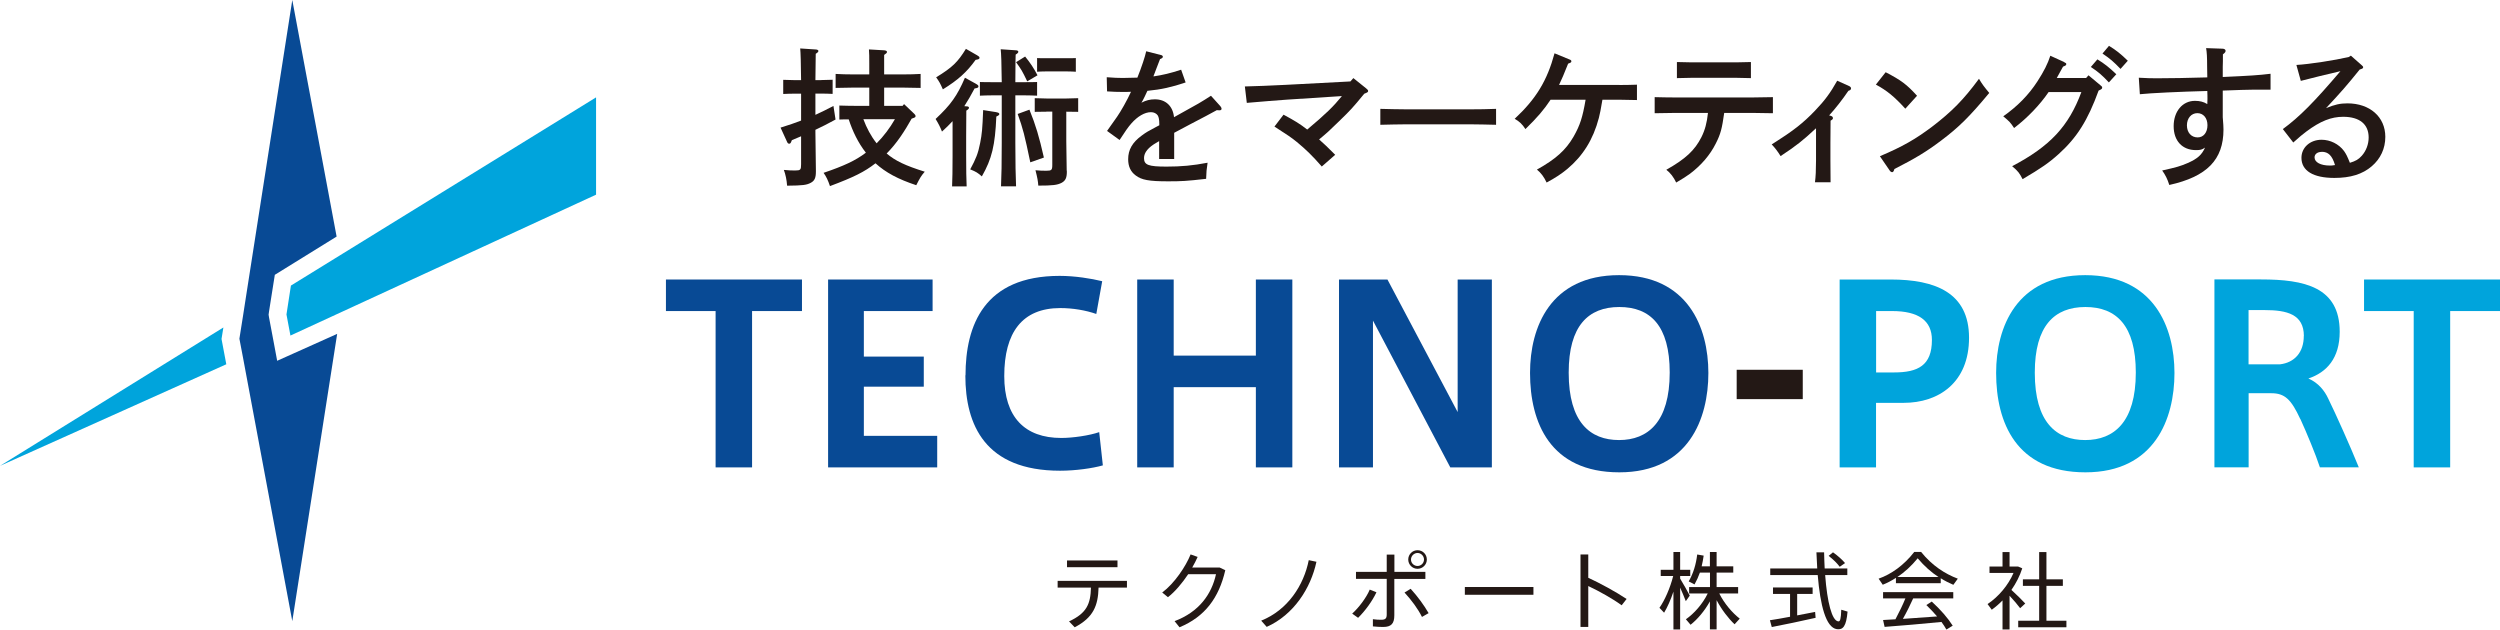 <?xml version="1.0" encoding="UTF-8"?>
<svg id="_レイヤー_2" data-name="レイヤー_2" xmlns="http://www.w3.org/2000/svg" viewBox="0 0 309.11 77.84">
  <defs>
    <style>
      .cls-1 {
        fill: #00a4dc;
      }

      .cls-2 {
        fill: #084a95;
      }

      .cls-3 {
        fill: #231815;
      }
    </style>
  </defs>
  <g id="A">
    <g>
      <g>
        <path class="cls-2" d="M88.48,57.79v-19.33h-6.14v-3.9h16.82v3.9h-6.17v19.33h-4.51Z"/>
        <path class="cls-2" d="M106.81,44.09h7.41v3.72h-7.41v6.08h9.07v3.9h-13.49v-23.23h12.92v3.9h-8.5v5.63Z"/>
        <path class="cls-2" d="M119.38,46.42c0-6.2,2.3-12.31,11.64-12.31,1.88,0,3.93.33,5.26.66l-.73,4.05c-1.27-.45-2.9-.73-4.45-.73-4.72,0-6.93,3.03-6.93,8.41,0,5.08,2.54,7.65,7.05,7.65,1.42,0,3.48-.3,4.69-.72l.45,4.11c-1.27.36-3.36.66-5.29.66-9.26,0-11.71-5.66-11.71-11.77v-.03Z"/>
        <path class="cls-2" d="M145.12,57.79h-4.51v-23.23h4.51v9.41h10.16v-9.41h4.51v23.23h-4.51v-9.92h-10.16v9.92Z"/>
        <path class="cls-2" d="M169.76,57.79h-4.2v-23.23h5.99l8.68,16.39v-16.39h4.23v23.23h-5.14l-9.56-18.15v18.15Z"/>
        <path class="cls-2" d="M189.18,46.09c0-5.63,2.51-12.07,11.01-12.07s11.04,6.44,11.04,12.1-2.45,12.28-11.01,12.28-11.04-6.17-11.04-12.28v-.03ZM193.96,46.09c0,6.14,2.66,8.32,6.23,8.32s6.26-2.24,6.26-8.35c0-5.78-2.39-8.1-6.23-8.1s-6.26,2.33-6.26,8.1v.03Z"/>
        <path class="cls-3" d="M222.9,45.72v3.63h-8.17v-3.63h8.17Z"/>
        <path class="cls-1" d="M227.46,57.79v-23.23h6.32c5.51,0,9.68,1.63,9.68,7.2s-3.78,8.05-8.08,8.05h-3.42v7.98h-4.51ZM234.18,46.05c2.96,0,4.69-.85,4.69-4.02,0-2.39-1.66-3.57-4.93-3.57h-1.97v7.59h2.21Z"/>
        <path class="cls-1" d="M246.81,46.09c0-5.63,2.51-12.07,11.01-12.07s11.04,6.44,11.04,12.1-2.45,12.28-11.01,12.28-11.04-6.17-11.04-12.28v-.03ZM251.59,46.09c0,6.14,2.66,8.32,6.23,8.32s6.26-2.24,6.26-8.35c0-5.78-2.39-8.1-6.23-8.1s-6.26,2.33-6.26,8.1v.03Z"/>
        <path class="cls-1" d="M284.41,51.8c-1.12-2.42-1.91-3.18-3.57-3.18h-2.81v9.16h-4.23v-23.23h5.75c5.38,0,9.74.94,9.74,6.47,0,3.27-1.6,5.02-3.87,5.78,1.24.54,2,1.51,2.45,2.48.88,1.78,2.78,6.02,3.78,8.5h-4.81c-.51-1.57-1.63-4.26-2.42-5.99ZM284.86,41.55c0-2.69-2.09-3.21-4.84-3.21h-2v6.71h3.87c1.81-.21,2.96-1.48,2.96-3.51Z"/>
        <path class="cls-1" d="M298.44,57.79v-19.33h-6.14v-3.9h16.82v3.9h-6.17v19.33h-4.51Z"/>
      </g>
      <g>
        <path class="cls-3" d="M132.88,77.56l-.7-.73c2.18-1.01,2.66-2.14,2.71-4.18h-4.12v-.83h8.57v.83h-3.51c-.06,2.24-.64,3.7-2.95,4.91ZM138.17,69.3v.83h-6.24v-.83h6.24Z"/>
        <path class="cls-3" d="M150.82,70.18l.68.32c-.79,3.44-2.53,5.76-5.66,7.06l-.61-.76c3.03-1.14,4.58-3.33,5.12-5.8h-3.44c-.73,1.09-1.62,2.16-2.5,2.84l-.71-.58c1.5-1.11,2.92-3.23,3.51-4.71l.87.31c-.18.42-.41.86-.67,1.31h3.39Z"/>
        <path class="cls-3" d="M162.77,69.46c-.7,3.28-2.82,6.57-6.15,8.05l-.68-.77c3.27-1.31,5.26-4.35,5.88-7.48l.95.2Z"/>
        <path class="cls-3" d="M170.19,73.23c-.51,1.09-1.4,2.31-2.27,3.16l-.73-.52c.82-.74,1.76-1.98,2.17-2.97l.83.33ZM176.23,71.58h-3.83v4.5c0,1.03-.39,1.44-1.38,1.44-.33,0-.8-.02-1.27-.07v-.89c.36.06.74.07,1.04.07.53,0,.67-.19.67-.66v-4.4h-3.8v-.86h3.8v-2.14h.95v2.14h3.83v.86ZM174.42,72.8c.91,1.01,1.63,2,2.22,3.01l-.82.47c-.51-1.02-1.27-2.04-2.16-3.02l.76-.46ZM176.42,69.19c0,.61-.51,1.14-1.15,1.14s-1.15-.52-1.15-1.15.51-1.15,1.15-1.15,1.15.51,1.15,1.15h0ZM174.46,69.19c0,.43.36.79.81.79s.8-.37.8-.8-.36-.81-.8-.81-.81.38-.81.81h0Z"/>
        <path class="cls-3" d="M189.6,72.58v.96h-8.48v-.96h8.48Z"/>
        <path class="cls-3" d="M201.11,74.07l-.6.77c-1.11-.81-2.77-1.74-4.13-2.38v5.06h-.96v-8.96h.96v2.88c1.48.68,3.41,1.73,4.74,2.62Z"/>
        <path class="cls-3" d="M205.76,75.76l-.58-.61c.65-.91,1.33-2.46,1.7-3.93h-1.54v-.77h1.57v-2.2h.83v2.2h1.25v.77h-1.25v.32c.44.73.92,1.58,1.19,2.1l-.49.69c-.17-.44-.43-1.07-.7-1.68v5.18h-.83v-4.68c-.33,1-.75,1.94-1.15,2.6ZM209.04,77.26l-.59-.69c1-.69,2.07-1.89,2.7-3.19h-2.3v-.79h2.58v-1.79h-1.25c-.18.51-.4.99-.66,1.46l-.72-.37c.57-1,.91-2.13,1.05-3.33l.8.14c-.06.45-.15.89-.25,1.32h1.02v-1.77h.83v1.77h2.06v.78h-2.06v1.79h2.66v.79h-2.33c.6,1.22,1.62,2.41,2.53,3.11l-.64.7c-.77-.73-1.6-1.81-2.22-2.98v3.61h-.83v-3.46c-.65,1.17-1.53,2.21-2.38,2.88Z"/>
        <path class="cls-3" d="M221.33,76.26v-2.82h-2.11v-.8h4.9v.8h-1.91v2.65c.8-.15,1.59-.3,2.22-.43l.06.73c-1.57.36-4.04.88-5.42,1.14l-.23-.84c.62-.09,1.53-.25,2.48-.43ZM224.69,70.29c-.04-.65-.07-1.31-.1-2h.95c.01.7.04,1.36.07,2h2.8v.81h-2.74c.25,3.36.84,5.67,1.63,5.73.23.02.32-.3.36-1.44l.78.23c-.16,1.82-.56,2.28-1.33,2.17-1.35-.2-2.05-2.94-2.36-6.69h-5.87v-.81h5.81ZM226.64,68.29c.64.46,1.12.9,1.49,1.33l-.66.46c-.32-.44-.79-.9-1.37-1.35l.54-.44Z"/>
        <path class="cls-3" d="M239.96,72.11h-5.54v-.66c-.53.34-1.07.63-1.63.85l-.51-.75c1.56-.55,3.12-1.65,4.41-3.31h.84c1.34,1.67,2.94,2.71,4.54,3.31l-.55.76c-.53-.23-1.05-.49-1.56-.81v.6ZM234.36,76.57c.47-.88.93-1.83,1.23-2.58h-2.76v-.78h8.68v.78h-4.96c-.33.74-.78,1.66-1.27,2.53,1.41-.09,2.97-.2,4.23-.3-.4-.46-.83-.93-1.33-1.41l.67-.43c1.14,1.05,2,2.05,2.59,2.98l-.78.48c-.17-.31-.38-.63-.61-.94-2.07.21-5.25.48-7.03.61l-.19-.85c.43-.02.95-.05,1.54-.09ZM239.68,71.34c-.89-.58-1.74-1.33-2.57-2.31-.79.97-1.63,1.72-2.5,2.31h5.07Z"/>
        <path class="cls-3" d="M248.47,77.83h-.87v-3.59c-.42.43-.86.81-1.33,1.15l-.52-.7c1.36-.91,2.56-2.33,3.21-3.85h-2.97v-.79h1.61v-1.79h.87v1.79h1.06l.51.22c-.3.93-.76,1.84-1.34,2.67.64.58,1.31,1.25,1.71,1.68l-.63.58c-.31-.42-.8-1-1.31-1.54v4.19ZM252.13,76.75v-4.31h-2.01v-.81h2.01v-3.37h.9v3.37h2.03v.81h-2.03v4.31h2.47v.81h-5.96v-.81h2.59Z"/>
      </g>
      <g>
        <polygon class="cls-1" points="73.7 12.04 35.97 35.31 35.42 38.88 35.91 41.49 73.7 24.07 73.7 12.04"/>
        <polygon class="cls-1" points="27.39 41.91 27.45 41.54 27.62 40.49 0 57.6 27.98 45.04 27.46 42.28 27.39 41.91"/>
        <polygon class="cls-2" points="34.27 44.61 33.86 42.41 33.27 39.28 33.21 38.91 33.26 38.54 33.53 36.82 33.98 33.98 36.42 32.47 41.62 29.25 39.06 15.57 37.85 9.14 36.14 0 30.5 36.14 30.06 38.98 29.6 41.88 30.03 44.13 30.44 46.33 36.14 76.8 38.03 64.7 39.04 58.24 41.69 41.28 36.32 43.69 34.27 44.61"/>
      </g>
      <g>
        <path class="cls-3" d="M101.5,9.9c.39,0,1.05-.02,1.45-.04v1.75c-.39-.02-.96-.04-1.45-.04h-.68v2.63c.74-.33,1.42-.68,2.23-1.1l.26,1.68c-.92.5-1.69.9-2.49,1.27v.33c0,.94.02,2.15.06,4.68v.17c0,.77-.17,1.12-.61,1.36-.53.29-.98.35-2.95.37-.05-.74-.2-1.4-.4-1.95.61.06.96.07,1.36.07.7,0,.77-.07.77-.77v-3.46c-.35.15-.74.31-1.14.48l-.09.22c-.06.15-.13.22-.24.22s-.2-.07-.26-.22l-.81-1.77c1.01-.31,1.82-.59,2.54-.87v-3.33h-.74c-.5,0-1.09.02-1.47.04v-1.75c.4.02,1.07.04,1.47.04h.74c-.02-2.14-.06-3.44-.11-3.92l1.97.13c.17.02.28.09.28.18,0,.11-.09.2-.33.35-.02.7-.02,1.97-.04,3.26h.68ZM111.78,12.87l1.27,1.21c.09.09.15.17.15.26,0,.15,0,.17-.48.33-.87,1.55-1.84,3.06-3.09,4.31,1.09.92,2.3,1.49,4.71,2.25-.46.53-.59.77-1.05,1.67-2.26-.75-3.77-1.56-5.04-2.71-1.38,1.07-2.67,1.71-5.63,2.82-.24-.72-.46-1.18-.79-1.64,2.5-.85,3.94-1.51,5.23-2.49-.96-1.23-1.64-2.65-2.12-4.12-.39,0-.77,0-1.16.02v-1.73c.55.02,1.49.04,2.21.04h1.49v-2.26h-1.97c-.61,0-1.64.02-2.19.04v-1.73c.55.04,1.49.06,2.19.06h1.97v-1.38c0-.81,0-1.18-.04-1.71l1.9.11c.2.02.33.09.33.2s-.09.2-.35.37v2.41h2.3c.72,0,1.66-.02,2.21-.06v1.73c-.57-.02-1.6-.04-2.21-.04h-2.3v2.26h2.28l.18-.22ZM106.75,14.74c.4,1.07.94,2.1,1.64,2.98.88-.88,1.64-1.9,2.26-2.98h-3.9Z"/>
        <path class="cls-3" d="M117.78,14.98c-.4.42-.83.87-1.31,1.29-.2-.53-.46-1.03-.79-1.56,1.88-1.75,2.67-2.87,3.63-5.1l1.34.74c.26.15.33.22.33.33,0,.15-.09.2-.48.26-.42.81-.85,1.53-1.27,2.19l.29.02c.18,0,.29.07.29.18,0,.09-.09.2-.33.35q-.02.35-.02,3.17v2.43c0,1.71.02,2.93.06,3.77h-1.8c.04-.81.06-2.08.06-3.77v-4.29ZM120.78,6.81c.28.17.33.22.33.33,0,.15-.09.2-.48.26-1.1,1.53-2.19,2.5-4.05,3.65-.33-.74-.42-.92-.83-1.49,2.01-1.23,2.67-1.88,3.68-3.52l1.34.77ZM123.21,13.88c.24.04.35.11.35.22s-.07.17-.37.31c-.15,3.57-.55,5.23-1.79,7.4-.5-.44-.7-.57-1.44-.87.7-1.29.98-1.97,1.23-3.26.22-1.12.28-1.73.37-4.07l1.64.26ZM126.76,10.16c.39,0,1.07,0,1.47-.02v1.69c-.4-.02-.98-.04-1.47-.04h-1.22v5.87c0,2.41.04,4.2.09,5.38h-1.86c.06-1.2.09-3,.09-5.38v-5.87h-1.23c-.5,0-1.09.02-1.47.04v-1.69c.4.02,1.07.02,1.47.02h1.23c-.02-2.23-.07-3.59-.13-4.07l1.9.13c.17,0,.28.09.28.18,0,.11-.09.2-.33.35-.02.57-.02.63-.04,3.41h1.22ZM126.75,6.99c.59.72,1.09,1.45,1.53,2.32l-1.27.75c-.64-1.33-.72-1.45-1.38-2.37l1.12-.7ZM127.28,13.55c.79,1.95,1.21,3.37,1.79,5.93l-1.68.59c-.72-3.44-.9-4.14-1.56-5.98l1.45-.53ZM129.41,13.81l-1.47.02v-1.69c.4.02,1.07.04,1.47.04h2.43c.4,0,1.07-.02,1.47-.04v1.69l-1.47-.02v3.66c0,.72.02,1.97.05,3.55l.02.2c0,.77-.17,1.12-.64,1.38-.53.28-1.12.35-2.89.35-.04-.57-.11-.96-.35-1.9.61.06.9.06,1.34.06.64,0,.74-.07.74-.72v-6.59h-.7ZM133.02,8.87c-.28-.02-.76-.04-1.1-.04h-2.6c-.35,0-.81.02-1.09.04v-1.69c.28.02.74.02,1.09.02h2.6c.35,0,.83,0,1.1-.02v1.69Z"/>
        <path class="cls-3" d="M146.58,10.2c-1.69.57-3,.87-4.71,1.03q-.37.81-.57,1.18c-.09.15-.11.18-.17.29.55-.29,1.07-.42,1.66-.42,1.34,0,2.23.83,2.37,2.21,3.24-1.79,3.28-1.82,4.57-2.65l1.16,1.29c.09.11.15.22.15.31,0,.13-.09.2-.26.2-.09,0-.2,0-.33-.02q-1.1.61-3.26,1.73c-.66.35-1.75.92-2.01,1.07v3.24h-1.86v-2.21q-.11.07-.29.17c-1.05.59-1.58,1.23-1.58,1.93,0,.85.55,1.05,2.78,1.05,1.82,0,3.26-.13,5.08-.48-.13.87-.15,1.1-.18,1.99-2.43.28-3.06.31-4.71.31-2.36,0-3.26-.17-3.99-.72-.63-.46-.94-1.12-.94-2.01,0-1.18.52-2.08,1.68-2.93.57-.42.77-.53,1.75-1.05.22-.11.37-.2.42-.22v-.15c0-.53-.06-.83-.18-1.05-.17-.26-.48-.42-.85-.42-.77,0-1.66.52-2.43,1.4-.35.39-.79,1.01-1.45,2.04l-1.55-1.12q.28-.4,1.25-1.77c.44-.63,1.23-2.01,1.71-3.07-.37.02-.64.02-1.01.02-.72,0-1.12-.02-1.95-.07l-.04-1.75c.92.07,1.4.09,1.99.09.24,0,1.27-.02,1.8-.04.52-1.29.96-2.63,1.09-3.26l1.88.48c.09.02.18.11.18.2,0,.11-.11.2-.35.29q-.16.4-.44,1.14-.17.42-.28.74c-.06.13-.06.15-.09.26,1.14-.17,2.12-.4,3.42-.83l.55,1.56Z"/>
        <path class="cls-3" d="M167.34,9.66l1.58,1.27c.18.15.24.22.24.31,0,.15-.06.18-.48.35-1.45,1.77-1.69,2.02-3.13,3.42-1.12,1.1-1.47,1.42-2.45,2.23.63.55,1.05.96,1.99,1.9l-1.66,1.45c-1.14-1.31-1.95-2.1-3.09-3.04-.68-.55-1.09-.83-2.76-1.9l1.12-1.47c1.38.74,2.04,1.14,2.93,1.84,2.32-1.95,3.22-2.83,4.29-4.14l-6.79.44c-.64.04-3.77.29-4.97.4l-.24-2.03c1.07-.02,3.33-.11,5.06-.2l7.99-.42.37-.42Z"/>
        <path class="cls-3" d="M184.98,15.43c-.87-.02-2.32-.06-3.3-.06h-7.71c-.9,0-2.5.04-3.3.06v-1.97c.75.02,2.36.06,3.3.06h7.71c1.01,0,2.47-.02,3.3-.06v1.97Z"/>
        <path class="cls-3" d="M200.23,10.51c.75,0,1.6-.02,2.17-.04v1.9c-.59-.02-1.51-.04-2.17-.04h-2.1c-.18,1.1-.33,1.86-.44,2.25-.7,2.67-1.97,4.69-3.9,6.31-.77.63-1.4,1.05-2.56,1.68-.33-.7-.68-1.18-1.2-1.6,2.32-1.29,3.57-2.41,4.53-4.07.81-1.42,1.12-2.41,1.49-4.57h-4.33c-.83,1.25-1.6,2.15-3.11,3.63-.39-.61-.77-.96-1.33-1.27,2.65-2.47,4.01-4.71,4.93-8.1l1.82.75c.2.07.26.13.26.24,0,.13-.07.17-.4.29-.48,1.23-.83,2.02-1.12,2.63h7.46Z"/>
        <path class="cls-3" d="M213.19,13.95c-.28,1.97-.44,2.6-1.03,3.77-.72,1.45-1.82,2.72-3.2,3.76-.48.35-.86.59-1.71,1.09-.31-.66-.72-1.2-1.22-1.58,2.38-1.34,3.52-2.41,4.34-4.03.44-.88.68-1.77.81-3h-4.01c-.79,0-1.82.02-2.58.04v-1.99c.7.02,1.75.04,2.58.04h9.48c.74,0,1.93-.02,2.56-.04v1.99c-.66-.02-1.86-.04-2.56-.04h-3.46ZM216.49,9.66c-.52-.02-1.29-.04-1.84-.04h-5.47c-.53,0-1.31.02-1.84.04v-1.99c.53.02,1.31.04,1.84.04h5.47c.55,0,1.33-.02,1.84-.04v1.99Z"/>
        <path class="cls-3" d="M226.34,14.32c.18.04.29.13.29.29,0,.11-.05.17-.29.31,0,.68-.02,1.34-.02,2.74v2.21c0,.42.02,2.02.02,2.67h-1.93c.09-.68.13-1.49.13-2.67v-4.01c-1.62,1.51-2.45,2.17-4.38,3.44q-.52-.85-1.1-1.44c2.65-1.68,3.85-2.6,5.36-4.18,1.18-1.23,1.9-2.19,2.74-3.7l1.47.66c.15.07.24.17.24.28,0,.15-.09.24-.33.31-.74,1.1-1.66,2.26-2.38,3.04l.18.04Z"/>
        <path class="cls-3" d="M233.15,8.93c1.91.99,2.61,1.51,3.88,2.91l-1.45,1.6c-1.33-1.47-2.28-2.25-3.64-2.98l1.21-1.53ZM232.45,19.31c2.78-1.18,4.36-2.08,6.46-3.66,2.45-1.88,3.88-3.33,5.78-5.91.37.64.68,1.05,1.27,1.75-2.43,2.93-3.79,4.27-5.95,5.89-1.8,1.36-3.17,2.19-5.78,3.52-.07.26-.15.39-.28.39-.09,0-.24-.09-.31-.22l-1.2-1.75Z"/>
        <path class="cls-3" d="M255.22,7.69c.24.11.26.13.26.24,0,.13-.06.18-.4.31-.15.29-.4.75-.77,1.4h3.63l.29-.33,1.45,1.21c.22.18.24.2.24.31,0,.15-.07.2-.44.37-1.34,3.68-2.67,5.8-4.93,7.84-1.18,1.07-2.19,1.77-4.47,3.11-.39-.75-.53-.96-1.29-1.6,4.69-2.47,6.99-4.93,8.56-9.17h-4.05c-1.09,1.6-2.63,3.2-4.27,4.45-.48-.72-.53-.77-1.34-1.45,1.75-1.23,3.13-2.63,4.22-4.31.81-1.25,1.29-2.21,1.6-3.18l1.73.79ZM259.33,7.34c.87.53,1.44.98,2.34,1.84l-.92,1.01c-.87-.92-1.27-1.27-2.23-1.91l.81-.94ZM260.77,5.67c.86.53,1.44.98,2.32,1.84l-.9,1.01c-.87-.9-1.27-1.25-2.23-1.9l.81-.96Z"/>
        <path class="cls-3" d="M274.79,6.02c.24,0,.39.11.39.26s-.07.24-.33.44c0,.66,0,1.2-.02,1.53v1.27c3.33-.15,4.47-.22,5.91-.4v1.97h-2.28q-.79,0-3.63.11v3.29c.07.88.09,1.18.09,1.53,0,3.72-2.04,5.82-6.7,6.85-.22-.72-.5-1.27-.88-1.79,1.8-.4,2.3-.55,3.15-.92,1.21-.53,1.75-1.01,2.15-1.91-.39.26-.57.31-1.12.31-1.69,0-2.76-1.14-2.76-2.96s1.09-3.13,2.63-3.13c.59,0,1.07.11,1.53.4.02-.33.02-.52.02-.64,0-.06,0-.75-.02-.98-3.48.09-7,.26-8.34.4l-.13-2.04c1.05.06,1.51.07,2.23.07,1.84,0,3.66-.04,6.24-.11l-.02-1.21c0-1.36-.04-1.93-.13-2.41l2.02.07ZM271.69,13.99c-.75,0-1.29.63-1.29,1.51s.53,1.49,1.33,1.49c.72,0,1.21-.61,1.21-1.51s-.52-1.49-1.25-1.49Z"/>
        <path class="cls-3" d="M283.95,8.03c1.58-.09,4.69-.57,6.46-.98l.26-.17,1.34,1.18c.15.13.18.18.18.26,0,.11-.09.17-.26.22l-.17.06c-1.57,1.95-2.36,2.85-4.16,4.77,1.09-.44,1.73-.59,2.65-.59,2.76,0,4.68,1.67,4.68,4.14,0,1.45-.59,2.71-1.68,3.64-1.14.98-2.63,1.44-4.62,1.44-2.61,0-4.07-.88-4.07-2.49,0-1.27,1.07-2.23,2.49-2.23,1.07,0,2.14.53,2.78,1.4.26.37.39.63.72,1.45.72-.22,1.07-.42,1.47-.87.53-.59.85-1.42.85-2.26,0-1.64-1.12-2.56-3.15-2.56-1.47,0-2.82.53-4.55,1.82-.48.37-.83.64-1.62,1.36l-1.29-1.66c2.06-1.51,3.9-3.37,7.12-7.16-1.47.35-1.69.4-2.56.61l-1.03.26c-.31.07-1.07.26-1.31.33l-.55-1.99ZM287.06,18.78c-.53,0-.88.28-.88.68,0,.61.76,1.01,1.9,1.01.22,0,.24,0,.63-.06-.35-1.18-.83-1.64-1.64-1.64Z"/>
      </g>
    </g>
  </g>
</svg>